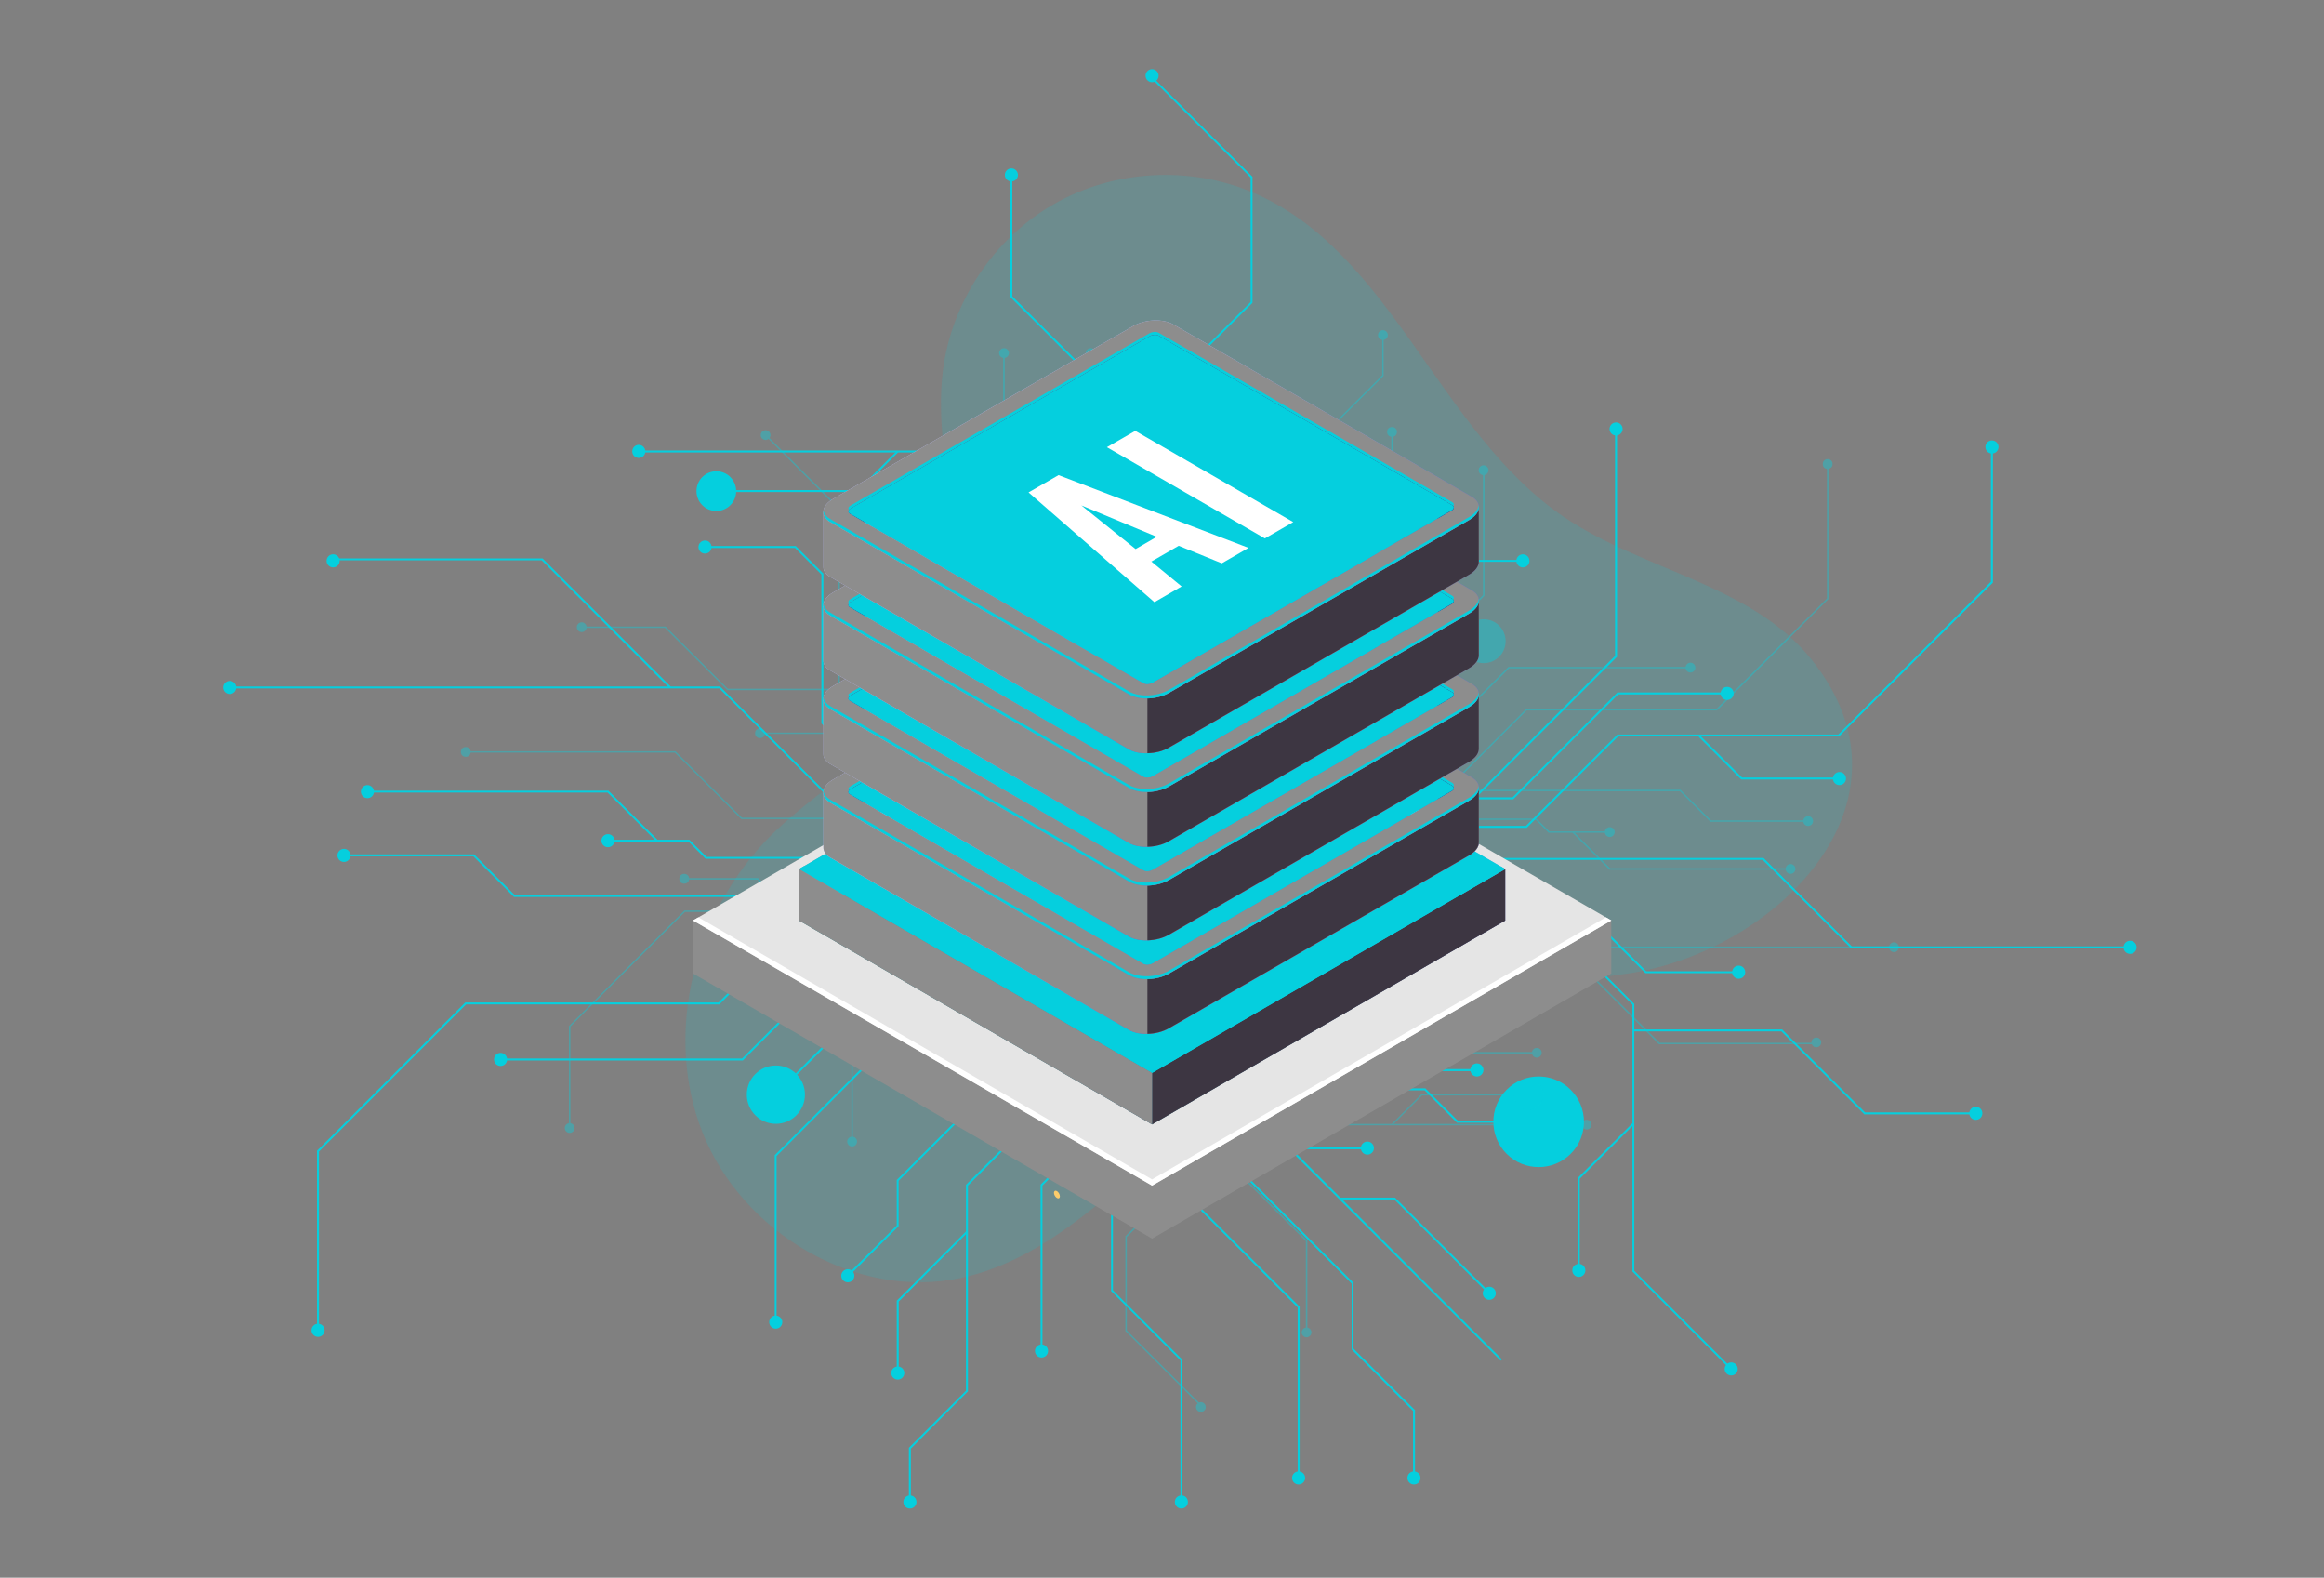 <svg version="1.1" id="Layer_1" xmlns="http://www.w3.org/2000/svg" x="0" y="0" viewBox="0 0 1990.4 1350.8" xml:space="preserve"><rect x="0" y="0" width="1990.4" height="1350.8" fill="#808080" stroke="none"/><style>.st2{fill:#05cfde}.st4{fill:#8d8d8d}.st6{fill:#fff}.st7{fill:#3d3642}.st13{fill:#251c72}</style><path d="M1551.4 564.6c-51.5-64.3-144.2-75.9-212.3-122.2-107.1-72.9-146.8-226.6-265.9-277.5-54.3-23.2-119.4-19.5-170.7 9.9s-87.4 83.6-94.9 142.1c-10.8 84.5 34.4 174.8.5 253.1-27.7 64-98.3 96.2-147.8 145.3-65.3 65-92.5 168.6-58.7 254.2s131.3 144 221.4 124.7c76.6-16.4 133-78.9 194.1-127.9 118.6-95.1 233.8-112.6 376.5-132.7 123.4-17.3 257.6-144.7 157.8-269z" opacity=".15" fill="#05cfde"/><path d="M904.2 1024.9c-1.3-1.4-1.9-3.5-1.3-4.6.6-1.2 2.1-1 3.3.4 1.3 1.4 1.9 3.5 1.3 4.6-.5 1.1-2 1-3.3-.4z" fill="#fccc6b"/><path class="st2" d="M1092.5 841.3H880.8V629.5h211.8l-.1 211.8zm-210.1-1.7h208.5V631.2H882.4v208.4z"/><path class="st2" d="M881.6 708.8H735.3l-.2-.3L616 589.4H196.8v-1.6h419.9l.2.2L736 707.1h145.6z"/><path class="st2" d="M573.4 589.2L463.9 479.7H285.3v-1.6h179.3l.3.2L574.6 588zM273.2 1139h-1.7V985.3l.3-.3 126.7-126.7h216.9l123.8-123.7h142.4v1.6H739.8L616.1 860H399.2l-126 126zm714.3-508.7h-1.7V343.8l.3-.2 85-85V152.1l-86.7-86.7 1.2-1.1 87.1 87.1v107.9l-.2.2-85 85zm-34.3 0h-1.6V340.7l-86.3-86.3V149.8h1.7v103.9l86.2 86.3z"/><path class="st2" d="M917.4 630.3h-1.7V460l-72.6-72.6H547v-1.7h296.8l.2.2 73.4 73.4zm390.2 78.5h-215.9v-1.7h215.2l78.3-78.2h189.2l130.7-130.8V382.7h1.7v116.1l-.2.3-131.5 131.4h-189.2z"/><path class="st2" d="M1296 684.4h-204.3v-1.7h203.7l89.8-89.8h94v1.7h-93.3z"/><path class="st2" d="M1185.9 683.6h-1.7V533.4l.3-.2 53.8-53.8h69.6v1.6H1239l-53.1 53.1zm389.5-16.2h-84.1l-.2-.2-36.2-36.3 1.1-1.2 36 36h83.4zM735.3 421.3H613.4v-1.7h121.2l33.7-33.7 1.1 1.2zm180.7 177l-38.8-38.7v-84.2L836.8 435l1.2-1.2 40.9 40.9v84.2l38.2 38.3zm197.1 667.1h-1.7v-145.9l-119.3-119.3V840.4h1.6v159.1l119.4 119.3z"/><path class="st2" d="M1211.9 1265.4h-1.7V1208l-52.6-52.6V1099l-139.9-139.9V840.4h1.7v118l139.8 139.9v56.4l52.7 52.6zM780.1 1286h-1.7v-46.4l.3-.3 48.6-48.6v-176.3l.3-.3 77.2-77.2v-96.5h1.7v97.2l-.3.2-77.2 77.3v176.3l-.3.2-48.6 48.7z"/><path class="st2" d="M769.7 1175.6H768v-61.9l.3-.3 59.3-59.3 1.1 1.2-59 59.1zm242.9 110.4h-1.6v-121.2l-59.4-59.4v-265h1.6v264.3l59.4 59.4zM636.2 908H428.7v-1.7h206.8l143.4-143.4h102.7v1.7h-102z"/><path class="st2" d="M665 937.8l-1.1-1.2 78.7-78.8v-58.3h1.7v59l-.2.3zm817.1 234.9l-84-84V860.2l-90.5-90.5h-215.9v-1.6h216.5l.3.2 91.2 91.3V1088l83.6 83.5z"/><path class="st2" d="M1353 1087.7h-1.7v-79.2l.3-.3 46.6-46.6 1.2 1.2-46.4 46.4zm-261.3-289h158.8v1.7h-158.8zm193.5 366.3l-233.5-233.5v-91.1h1.7v90.4l232.9 233z"/><path class="st2" d="M1274.9 1107.9l-80.8-80.9h-46.5v-1.6h47.1l.3.2 81.1 81.1zM665.1 1132h-1.6V989.1l.2-.2 109.7-109.7v-72.9l.2-.2 18-18h90v1.7h-89.3L775.1 807v72.9l-.3.2-109.7 109.7zm610.7-302h-184.1v-1.6h183.5l28.5-28.6 1.2 1.2zm-10.9 87.1H1114l-.3-.2-31.5-31.6v-44.9h1.7v44.3l30.8 30.7h150.2z"/><path class="st2" d="M1151.7 916.7l-1.2-1.2 28.4-28.4h67.6v1.6h-66.9zm166.1 44.6h-69.9l-.3-.3-27.5-27.5h-78.7l-.2-.2-16.4-16.4 1.1-1.2 16.2 16.1h78.7l.2.3 27.6 27.5h69.2z"/><circle class="st2" cx="1246.5" cy="887.9" r="5.6"/><path class="st2" d="M1270.5 916.1c0 3.1-2.5 5.6-5.6 5.6s-5.6-2.5-5.6-5.6 2.5-5.6 5.6-5.6 5.6 2.5 5.6 5.6zm-93.8 66.9c0 3.1-2.5 5.6-5.6 5.6s-5.6-2.5-5.6-5.6 2.5-5.6 5.6-5.6 5.6 2.5 5.6 5.6z"/><circle class="st2" cx="792.7" cy="941.6" r="5.6"/><path class="st2" d="M731.7 1092.3c0 3.1-2.5 5.6-5.6 5.6s-5.6-2.5-5.6-5.6 2.5-5.6 5.6-5.6 5.6 2.5 5.6 5.6z"/><circle class="st2" cx="798.4" cy="878.4" r="5.6"/><circle class="st2" cx="857.3" cy="912.7" r="5.6"/><path class="st2" d="M1488.3 1172.1c0 3.1-2.5 5.6-5.6 5.6s-5.6-2.5-5.6-5.6 2.5-5.6 5.6-5.6 5.6 2.5 5.6 5.6zm-130.5-84.4c0 3.1-2.5 5.6-5.6 5.6s-5.6-2.5-5.6-5.6 2.5-5.6 5.6-5.6 5.6 2.5 5.6 5.6zm472.1-276.6c0 3.1-2.5 5.6-5.6 5.6s-5.6-2.5-5.6-5.6 2.5-5.6 5.6-5.6 5.6 2.5 5.6 5.6z"/><circle class="st2" cx="1692.2" cy="953.2" r="5.6"/><path class="st2" d="M1494.7 832.4c0 3.1-2.5 5.6-5.6 5.6s-5.6-2.5-5.6-5.6 2.5-5.6 5.6-5.6 5.6 2.5 5.6 5.6zM689.4 937.2c0 13.8-11.2 25-24.9 25-13.8 0-24.9-11.2-24.9-25s11.2-24.9 24.9-24.9 24.9 11.1 24.9 24.9zm-255.1-30.1c0 3.1-2.5 5.6-5.6 5.6s-5.6-2.5-5.6-5.6 2.5-5.6 5.6-5.6 5.6 2.5 5.6 5.6zM278 1139c0 3.1-2.5 5.6-5.6 5.6s-5.6-2.5-5.6-5.6 2.5-5.6 5.6-5.6 5.6 2.5 5.6 5.6zm12.9-658.8c0 3.1-2.5 5.6-5.6 5.6s-5.6-2.5-5.6-5.6 2.5-5.6 5.6-5.6 5.6 2.5 5.6 5.6z"/><circle transform="rotate(-45.001 1317.757 960.514)" class="st2" cx="1317.8" cy="960.5" r="38.8"/><path class="st2" d="M1281.1 1107.3c0 3.1-2.5 5.6-5.6 5.6s-5.6-2.5-5.6-5.6 2.5-5.6 5.6-5.6 5.6 2.5 5.6 5.6zm-64.5 158.1c0 3.1-2.5 5.6-5.6 5.6s-5.6-2.5-5.6-5.6 2.5-5.6 5.6-5.6 5.6 2.5 5.6 5.6zm-98.8 0c0 3.1-2.5 5.6-5.6 5.6s-5.6-2.5-5.6-5.6 2.5-5.6 5.6-5.6 5.6 2.5 5.6 5.6zm-100.4 20.6c0 3.1-2.5 5.6-5.6 5.6s-5.6-2.5-5.6-5.6 2.5-5.6 5.6-5.6c3.1-.1 5.6 2.5 5.6 5.6zm-242.9-110.4c0 3.1-2.5 5.6-5.6 5.6s-5.6-2.5-5.6-5.6 2.5-5.6 5.6-5.6 5.6 2.5 5.6 5.6zm10.4 110.4c0 3.1-2.5 5.6-5.6 5.6s-5.6-2.5-5.6-5.6 2.5-5.6 5.6-5.6 5.6 2.5 5.6 5.6z"/><circle class="st2" cx="892" cy="1156.7" r="5.6"/><circle class="st2" cx="664.4" cy="1132" r="5.6"/><circle class="st2" cx="1304.3" cy="800.4" r="5.6"/><circle class="st2" cx="1304.3" cy="480.2" r="5.6"/><circle class="st2" cx="1137.2" cy="448.7" r="5.6"/><path class="st2" d="M1138.9 521.4c0 3.1-2.5 5.6-5.6 5.6s-5.6-2.5-5.6-5.6 2.5-5.6 5.6-5.6 5.6 2.5 5.6 5.6zm-90.6-17c0 3.1-2.5 5.6-5.6 5.6s-5.6-2.5-5.6-5.6 2.5-5.6 5.6-5.6 5.6 2.5 5.6 5.6z"/><circle class="st2" cx="837.4" cy="434.4" r="5.6"/><path class="st2" d="M992.3 64.8c0 3.1-2.5 5.6-5.6 5.6s-5.6-2.5-5.6-5.6 2.5-5.6 5.6-5.6c3 0 5.6 2.5 5.6 5.6z"/><circle class="st2" cx="866.2" cy="149.8" r="5.6"/><path class="st2" d="M805.2 491.1c0 3.1-2.5 5.6-5.6 5.6s-5.6-2.5-5.6-5.6 2.5-5.6 5.6-5.6 5.6 2.5 5.6 5.6zm-55.3-44.9c0 3.1-2.5 5.6-5.6 5.6s-5.6-2.5-5.6-5.6 2.5-5.6 5.6-5.6 5.6 2.5 5.6 5.6zm-140.5 22.2c0 3.1-2.5 5.6-5.6 5.6s-5.6-2.5-5.6-5.6 2.5-5.6 5.6-5.6c3.1-.1 5.6 2.5 5.6 5.6zm21.1-47.9c0 9.4-7.6 17-17 17s-17-7.6-17-17 7.6-17 17-17 17 7.6 17 17zM202.4 588.6c0 3.1-2.5 5.6-5.6 5.6s-5.6-2.5-5.6-5.6 2.5-5.6 5.6-5.6 5.6 2.5 5.6 5.6zm350.3-202.1c0 3.1-2.5 5.6-5.6 5.6s-5.6-2.5-5.6-5.6 2.5-5.6 5.6-5.6c3 0 5.6 2.5 5.6 5.6zM1143 631.3c0 3.1-2.5 5.6-5.6 5.6s-5.6-2.5-5.6-5.6 2.5-5.6 5.6-5.6 5.6 2.5 5.6 5.6zm-355.5 23.2c0 3.1-2.5 5.6-5.6 5.6s-5.6-2.5-5.6-5.6 2.5-5.6 5.6-5.6 5.6 2.5 5.6 5.6zm-261.2 65.3c0 3.1-2.5 5.6-5.6 5.6s-5.6-2.5-5.6-5.6 2.5-5.6 5.6-5.6 5.6 2.5 5.6 5.6z"/><circle class="st2" cx="294.6" cy="732.4" r="5.6"/><path class="st2" d="M320.3 677.8c0 3.1-2.5 5.6-5.6 5.6s-5.6-2.5-5.6-5.6 2.5-5.6 5.6-5.6c3 0 5.6 2.5 5.6 5.6z"/><circle class="st2" cx="1575.4" cy="666.6" r="5.6"/><circle class="st2" cx="1479.2" cy="593.7" r="5.6"/><path class="st2" d="M1389.7 367.3c0 3.1-2.5 5.6-5.6 5.6s-5.6-2.5-5.6-5.6 2.5-5.6 5.6-5.6 5.6 2.5 5.6 5.6zm321.9 15.4c0 3.1-2.5 5.6-5.6 5.6s-5.6-2.5-5.6-5.6 2.5-5.6 5.6-5.6 5.6 2.5 5.6 5.6zm-455.5 416.8c0 3.1-2.5 5.6-5.6 5.6s-5.6-2.5-5.6-5.6 2.5-5.6 5.6-5.6 5.6 2.5 5.6 5.6zm-151.6 182.8h66.6v1.7h-66.6zm14.2-298.2l-1.1-1.1 18.8-18.9v-33.8h1.7v34.5l-.3.3zm-131.5-94.9l-1.1-1.2 25.8-25.8v-82.3l.2-.3 31.7-31.7h93.4v1.6h-92.7l-31 31v82.4l-.2.3zm88.6 41.1h-1.6v-93.7l.2-.2 15.8-15.8h41.5v1.6h-40.8l-15.1 15.1z"/><path class="st2" d="M1074.4 605.4l-32.5-32.6v-68.4h1.6v67.8l32.1 32zm-202.9 337h-78.8v-1.6h78.1l34.3-34.3 1.1 1.2zm952.8-130.5h-239l-.2-.2-75.5-75.5h-417.9v-1.6h418.6l.3.2 75.4 75.5h238.3zM799 878.4h-1.6v-59.8l.2-.3 12.3-12.2h31.6l17.7-17.8 1.2 1.2-18.2 18.2h-31.6L799 819.3zm82.6-194H768.5l-.2-.3-64.8-64.7V491.8l-22.6-22.6h-77.1v-1.7h77.8l.2.3 23.4 23.3v127.6l64 64h112.4z"/><path class="st2" d="M854.6 684.1l-28.8-28.7h-44v-1.7h44.6l.3.2 29 29.1zM707.7 768H440.2l-.2-.2-34.6-34.6H294.9v-1.7H406l.3.3 34.6 34.6h266.8zm-145.5-47.6l-41.8-41.8H314.6V677h206.5l.2.2 42 42z"/><path class="st2" d="M739.5 735.3H604.4l-.3-.2-14.4-14.5h-69V719h69.7l.2.2 14.5 14.5h134.4zm749.6 97.9h-79.9l-.2-.2-44-44h-37.9v-1.7h38.6l.2.2 44 44.1h79.2zm-303.4-180.5l-1.2-1.1 26.2-26.2v-54.1h1.6v54.8l-.2.2zm77.4 31.4l-1.2-1.1 121.3-121.4V369.2h1.7v193.1l-.2.3zM881 653l-82.2-82.2v-78.4h1.7v77.8l81.7 81.7z"/><path class="st2" d="M833.2 604.9h-57.3l-.3-.2-32.1-32.2V446.2h1.6v125.6l31.5 31.5h56.6zm59.6 551.8h-1.6v-142.3l.2-.3 60.4-60.4 1.2 1.2-60.2 60.2zm-166.1-63.8l-1.2-1.2 42.5-42.5v-38.8l.2-.3 69.1-69.1 1.2 1.2-68.9 68.8v38.9l-.2.2zm131.4-180.6h-1.6v-64.9l.2-.3 24.3-24.3 1.2 1.2-24.1 24zm834.1 41.8h-95.6l-.2-.3-70.7-70.7h-126.8v-1.7h127.5l.2.3 70.7 70.7h94.9z"/><g opacity=".4"><path class="st2" d="M1108.1 780.3H948.9V621.1h159.2v159.2zM950.2 779h156.7V622.4H950.2V779z"/><path class="st2" d="M1622.2 811.6h-315.6l-89.7-89.6h-109.4v-1.3h109.9l89.7 89.7h315.1z"/><path class="st2" d="M1555.6 894.1h-134.8l-82.6-82.6.9-.9 82.3 82.2h134.2zm-341.1-192.8h-107v-1.2H1214l93-93h163l94.7-94.7V397.3h1.3v115.6l-95.5 95.4h-163zm-185.2 503.8l-65.5-65.5v-81.1l64.1-64V779.7h1.2V995l-64 64.1v80l65.1 65.1zm90.4-64.3h-1.3v-78.1l-64.8-64.8V779.7h1.3v217.7l64.8 64.8z"/><path class="st2" d="M1358.9 963.5h-223l-55.3-55.3V779.7h1.2v128l54.6 54.6h222.5zm-870.4 2.3h-1.2v-87.3l98.9-99h142.3l58.8-58.8h162.3v1.3H787.8L729 780.8H586.7L488.5 879z"/><path class="st2" d="M729 807.8h-70.7v-1.3h70.2L796 739h153.6v1.3H796.5z"/><path class="st2" d="M839.4 893.1h-52.3v-1.2h51.8l39.9-39.9V739.7h1.2v112.8zm-163.7-113l-27-27H586v-1.3h63.2l27.4 27.4zm516.9 183.2l-.8-.8 25.6-25.7h91.6v1.2h-91.1zm-52.4-35.9l-30.7-30.8v-63.3l-28.8-28.7.9-.9 29.1 29.1v63.3l30.4 30.4zm-115.8-305.6h-1.2V502.2l-89.7-89.7V302.3h1.2V412l89.7 89.7z"/><path class="st2" d="M1005.1 621.8h-1.2v-88.7L898.8 428v-42.5L859.2 346v-43.7h1.3v43.2L900 385v42.4l105.1 105.2zm84.9 0h-1.2v-73l58.2-58.3V358l36.8-36.7v-34.4h1.2v34.9l-36.8 36.7V491l-58.2 58.3z"/><path class="st2" d="M1148.1 461.1l-.9-.8 44.4-44.4v-46.1h1.2v46.6zm-93.2 160.7h-1.3V423.1l-44.6-44.6v-91.6h1.2V378l44.7 44.6zm129.7 58.2h-77.1v-1.2h76.6L1291.9 571h156v1.3h-155.5z"/><path class="st2" d="M1211.9 652.5h-1.3v-44.3l59.6-59.6.9.9-59.2 59.2zm-262.3 23.7H786.8L718 607.4V435.7l-62.7-62.8.8-.9 63.2 63.2v171.7l68 68h162.3z"/><path class="st2" d="M719.2 530.7l-.9-.9 34.9-34.8v-59.1h1.2v59.6zm111 121.2h119.3v1.2H830.2zm149.4-30.1h-1.3v-68l-175-175.1.8-.9 175.5 175.5z"/><path class="st2" d="M907.6 482.8h-35.5L811 421.6l.9-.8 60.7 60.7h35zm267.5 178.3h-67.6v-1.3h67.1l12.9-12.9v-54.8l82.6-82.6V402.6h1.3V510l-82.6 82.6v54.8zm-384.9-8.8l-.9-.9 21.9-21.8h138.4v1.2H811.7zm166.5-30.5h-1.3v-33.3l-23.1-23.1H819.4v-1.3h113.4l23.9 23.9z"/><path class="st2" d="M884 586.7h-50.8v-1.2h50.3l21-21 .9.9zm39.8-21.5l-12.1-12.1h-59.2l-20.9-20.9h-52v-1.3h52.6l20.8 20.9h59.2l12.5 12.5z"/><path class="st2" d="M829 586.1c0-2.3 1.9-4.2 4.2-4.2s4.2 1.9 4.2 4.2-1.9 4.2-4.2 4.2-4.2-1.9-4.2-4.2zm-13.8-21.2c0-2.3 1.9-4.2 4.2-4.2s4.2 1.9 4.2 4.2-1.9 4.2-4.2 4.2-4.2-1.9-4.2-4.2zm70.5-50.3c0-2.3 1.9-4.2 4.2-4.2s4.2 1.9 4.2 4.2-1.9 4.2-4.2 4.2-4.2-1.8-4.2-4.2zm284.3 31.1c0-2.3 1.9-4.2 4.2-4.2 2.3 0 4.2 1.9 4.2 4.2s-1.9 4.2-4.2 4.2-4.2-1.9-4.2-4.2zm50.1-113.2c0-2.3 1.9-4.2 4.2-4.2s4.2 1.9 4.2 4.2-1.9 4.2-4.2 4.2-4.2-1.9-4.2-4.2zm-54.3 160.8c0-2.3 1.9-4.2 4.2-4.2 2.3 0 4.2 1.9 4.2 4.2s-1.9 4.2-4.2 4.2c-2.3 0-4.2-1.9-4.2-4.2z"/><circle class="st2" cx="1125.7" cy="567.4" r="4.2"/><path class="st2" d="M651.5 372.5c0-2.3 1.9-4.2 4.2-4.2s4.2 1.9 4.2 4.2-1.9 4.2-4.2 4.2-4.2-1.9-4.2-4.2zm98.1 63.4c0-2.3 1.9-4.2 4.2-4.2s4.2 1.9 4.2 4.2-1.9 4.2-4.2 4.2-4.2-1.9-4.2-4.2z"/><circle class="st2" cx="398.9" cy="643.8" r="4.2"/><path class="st2" d="M494 537c0-2.3 1.9-4.2 4.2-4.2s4.2 1.9 4.2 4.2-1.9 4.2-4.2 4.2-4.2-1.9-4.2-4.2z"/><circle class="st2" cx="650.9" cy="627.8" r="4.2"/><path class="st2" d="M1251.9 549c0-10.4 8.4-18.8 18.8-18.8s18.8 8.4 18.8 18.8-8.4 18.8-18.8 18.8-18.8-8.4-18.8-18.8zm191.7 22.6c0-2.3 1.9-4.2 4.2-4.2s4.2 1.9 4.2 4.2-1.9 4.2-4.2 4.2-4.2-1.8-4.2-4.2z"/><circle class="st2" cx="1565.3" cy="397.3" r="4.2"/><path class="st2" d="M1551.4 892.5c0-2.3 1.9-4.2 4.2-4.2 2.3 0 4.2 1.9 4.2 4.2s-1.9 4.2-4.2 4.2-4.2-1.9-4.2-4.2z"/><circle class="st2" cx="779.6" cy="531.6" r="29.1"/><path class="st2" d="M807.2 421.2c0-2.3 1.9-4.2 4.2-4.2s4.2 1.9 4.2 4.2c0 2.3-1.9 4.2-4.2 4.2-2.3 0-4.2-1.9-4.2-4.2zm48.5-118.9c0-2.3 1.9-4.2 4.2-4.2s4.2 1.9 4.2 4.2-1.9 4.2-4.2 4.2-4.2-1.8-4.2-4.2zm74.2 0c0-2.3 1.9-4.2 4.2-4.2s4.2 1.9 4.2 4.2-1.9 4.2-4.2 4.2c-2.3.1-4.2-1.8-4.2-4.2zm75.5-15.4c0-2.3 1.9-4.2 4.2-4.2s4.2 1.9 4.2 4.2c0 2.3-1.9 4.2-4.2 4.2s-4.2-1.9-4.2-4.2z"/><circle class="st2" cx="1192.2" cy="369.8" r="4.2"/><path class="st2" d="M1180.2 286.9c0-2.3 1.9-4.2 4.2-4.2s4.2 1.9 4.2 4.2c0 2.3-1.9 4.2-4.2 4.2s-4.2-1.9-4.2-4.2zm-84.8 97.2c0-2.3 1.9-4.2 4.2-4.2s4.2 1.9 4.2 4.2-1.9 4.2-4.2 4.2-4.2-1.9-4.2-4.2zm171 18.5c0-2.3 1.9-4.2 4.2-4.2s4.2 1.9 4.2 4.2c0 2.3-1.9 4.2-4.2 4.2s-4.2-1.8-4.2-4.2zM785.6 651.8c0-2.3 1.9-4.2 4.2-4.2s4.2 1.9 4.2 4.2-1.9 4.2-4.2 4.2-4.2-1.8-4.2-4.2zm0 240.7c0-2.3 1.9-4.2 4.2-4.2s4.2 1.9 4.2 4.2-1.9 4.2-4.2 4.2-4.2-1.9-4.2-4.2z"/><circle class="st2" cx="915.3" cy="916.2" r="4.2"/><path class="st2" d="M914.1 861.5c0-2.3 1.9-4.2 4.2-4.2s4.2 1.9 4.2 4.2-1.9 4.2-4.2 4.2-4.2-1.8-4.2-4.2z"/><circle class="st2" cx="986.4" cy="874.3" r="4.2"/><path class="st2" d="M1136.4 926.9c0-2.3 1.9-4.2 4.2-4.2 2.3 0 4.2 1.9 4.2 4.2s-1.9 4.2-4.2 4.2c-2.3 0-4.2-1.9-4.2-4.2zm-112.1 277.8c0-2.3 1.9-4.2 4.2-4.2 2.3 0 4.2 1.9 4.2 4.2 0 2.3-1.9 4.2-4.2 4.2-2.3 0-4.2-1.9-4.2-4.2zm90.5-63.9c0-2.3 1.9-4.2 4.2-4.2 2.3 0 4.2 1.9 4.2 4.2s-1.9 4.2-4.2 4.2c-2.3 0-4.2-1.9-4.2-4.2zm50-256.5c0-2.3 1.9-4.2 4.2-4.2s4.2 1.9 4.2 4.2-1.9 4.2-4.2 4.2-4.2-1.9-4.2-4.2zm41.6 33.8c0-2.3 1.9-4.2 4.2-4.2 2.3 0 4.2 1.9 4.2 4.2s-1.9 4.2-4.2 4.2-4.2-1.9-4.2-4.2zm105.6-16.7c0-2.3 1.9-4.2 4.2-4.2 2.3 0 4.2 1.9 4.2 4.2s-1.9 4.2-4.2 4.2c-2.3 0-4.2-1.9-4.2-4.2z"/><circle class="st2" cx="1309" cy="937.4" r="12.8"/><path class="st2" d="M1617.9 811c0-2.3 1.9-4.2 4.2-4.2s4.2 1.9 4.2 4.2-1.9 4.2-4.2 4.2-4.2-1.8-4.2-4.2zm-263.2 151.9c0-2.3 1.9-4.2 4.2-4.2 2.3 0 4.2 1.9 4.2 4.2s-1.9 4.2-4.2 4.2c-2.3 0-4.2-1.9-4.2-4.2zM911 778.9c0-2.3 1.9-4.2 4.2-4.2s4.2 1.9 4.2 4.2-1.9 4.2-4.2 4.2c-2.3 0-4.2-1.9-4.2-4.2zm267.2-17.4c0-2.3 1.9-4.2 4.2-4.2s4.2 1.9 4.2 4.2-1.9 4.2-4.2 4.2-4.2-1.9-4.2-4.2zm196.3-49.1c0-2.3 1.9-4.2 4.2-4.2 2.3 0 4.2 1.9 4.2 4.2s-1.9 4.2-4.2 4.2c-2.4 0-4.2-1.8-4.2-4.2zm169.9-9.4c0-2.3 1.9-4.2 4.2-4.2 2.3 0 4.2 1.9 4.2 4.2s-1.9 4.2-4.2 4.2-4.2-1.9-4.2-4.2zm-15.1 41c0-2.3 1.9-4.2 4.2-4.2 2.3 0 4.2 1.9 4.2 4.2s-1.9 4.2-4.2 4.2c-2.3 0-4.2-1.9-4.2-4.2z"/><circle class="st2" cx="586" cy="752.4" r="4.2"/><path class="st2" d="M654.1 807.2c0-2.3 1.9-4.2 4.2-4.2s4.2 1.9 4.2 4.2-1.9 4.2-4.2 4.2-4.2-1.9-4.2-4.2zm71.5 170.2c0-2.3 1.9-4.2 4.2-4.2s4.2 1.9 4.2 4.2-1.9 4.2-4.2 4.2-4.2-1.9-4.2-4.2zm-241.9-11.6c0-2.3 1.9-4.2 4.2-4.2 2.3 0 4.2 1.9 4.2 4.2s-1.9 4.2-4.2 4.2-4.2-1.9-4.2-4.2z"/><circle class="st2" cx="830.2" cy="652.5" r="4.2"/><path class="st2" d="M889.9 513.9h50v1.2h-50zm26 265.8h-1.2v-25.9l14.5-14.6.9.9-14.2 14.2zm69.6 137.1h-70.2v-1.3H985l23.3-23.3v-61.9l19.8-19.7.9.9-19.4 19.4v61.9zm-34.8-54.6h-31.2v-1.3h30.6l11.4-11.3v-69.9h1.2v70.4z"/><path class="st2" d="M987 874.3h-1.2v-50.9l-24.2-24.1.9-.9 24.5 24.5zm102.8-302.2l-.9-.9 26.1-26.1h59.2v1.2h-58.6zM949.6 701.3H634.9L578 644.4H398.9v-1.2h179.6l56.9 56.9h314.2zm174.7-40.4l-.9-.9 13.7-13.7h23.7l8.7-8.6v-44.4h1.3v44.9l-9.4 9.4h-23.8zM1316.2 902h-58.4l-17.7-17.7v-95.9l-48.2-48.1h-84.4V739h85l48.8 48.9v95.9l17 17h57.9z"/><path class="st2" d="M1182.4 762.1h-33.5l-22-22 .9-.9 21.6 21.7h33zm366-58.5h-83.5l-26.2-26.2h-200.5v-1.2h201l26.2 26.2h83zm-14.8 41h-155.2l-31.7-31.7.8-.9 31.4 31.4h154.7z"/><path class="st2" d="M1378.7 713h-52.4l-11-11h-101v-1.2h101.5l11.1 11h51.8zm-606.1-51.3h-28.9l-33.3-33.3h-59.5v-1.2h60l33.3 33.2h28.4zM860.1 824h-1.2v-41.1l20-20.1.9.9-19.7 19.7zM730.4 975.9h-1.2V830.8l91.5-91.6.9.9-91.2 91.2zm439.3-92.6h-1.3v-58.4l-61.4-61.4.9-.9 61.8 61.8z"/><path class="st2" d="M1211.3 918.1h-1.3v-94.5l-23.6-23.6h-42.6v-1.2h43.1l24.4 24.3zm-156.6-381.5l-.9-.8 45.2-45.3V384.1h1.3V491zm86 9.6l-.8-.9 51.7-51.8v-29.2l32.3-32.3.9.9-32 31.9V494zm-32.8 88.8l-.9-.9 18.1-18.1v-48.2h1.2v48.8zm-389.2-44.1h-95.8l-53.4-53.3h-71.2v-1.2h71.8l53.3 53.3h95.3z"/></g><path class="st4" d="M1380 788.1v45.4l-393.3 227-393.2-227v-45.4z"/><path fill="#e5e5e5" d="M986.7 1015.1l-393.2-227L986.7 561 1380 788.1z"/><path class="st6" d="M986.7 1009.8L598.1 785.4l-4.6 2.7 393.2 227 393.3-227-4.6-2.7z"/><path class="st7" d="M986.7 962.7L684.3 788.1l302.4-174.6 302.5 174.6z"/><linearGradient id="SVGID_1_" gradientUnits="userSpaceOnUse" x1="684.3" y1="831.9" x2="1289.2" y2="831.9" gradientTransform="matrix(1 0 0 -1 0 1620)"><stop offset="0" stop-color="#42e8e0"/><stop offset=".151" stop-color="#43e3e0"/><stop offset=".329" stop-color="#45d5df"/><stop offset=".52" stop-color="#49bddd"/><stop offset=".721" stop-color="#4e9cdb"/><stop offset=".927" stop-color="#5472d8"/><stop offset="1" stop-color="#5761d7"/></linearGradient><path opacity=".5" fill="url(#SVGID_1_)" d="M986.7 962.7L684.3 788.1l302.4-174.6 302.5 174.6z"/><linearGradient id="SVGID_00000155844501140267204950000014783147553543368067_" gradientUnits="userSpaceOnUse" x1="986.7" y1="941.2" x2="1289.2" y2="941.2" gradientTransform="matrix(1 0 0 -1 0 1620)"><stop offset="0" stop-color="#42e8e0"/><stop offset=".151" stop-color="#43e3e0"/><stop offset=".329" stop-color="#45d5df"/><stop offset=".52" stop-color="#49bddd"/><stop offset=".721" stop-color="#4e9cdb"/><stop offset=".927" stop-color="#5472d8"/><stop offset="1" stop-color="#5761d7"/></linearGradient><path opacity=".5" fill="url(#SVGID_00000155844501140267204950000014783147553543368067_)" d="M986.7 569.5l302.5 174.6v44L986.7 613.5z"/><linearGradient id="SVGID_00000144298240422671205560000013358758500525075622_" gradientUnits="userSpaceOnUse" x1="684.3" y1="941.2" x2="986.7" y2="941.2" gradientTransform="matrix(1 0 0 -1 0 1620)"><stop offset="0" stop-color="#005c7c"/><stop offset=".211" stop-color="#055e7f"/><stop offset=".46" stop-color="#136286"/><stop offset=".727" stop-color="#2b6992"/><stop offset="1" stop-color="#4b73a3"/></linearGradient><path opacity=".5" fill="url(#SVGID_00000144298240422671205560000013358758500525075622_)" d="M986.7 613.5L684.3 788.1v-44l302.4-174.6z"/><path class="st2" d="M986.7 918.7L684.3 744.1l302.4-174.6 302.5 174.6z"/><path class="st2" d="M986.7 813.9l-120.8-69.8 120.8-69.8 120.9 69.8z"/><path class="st2" d="M986.7 680.7l115.3 66.6 5.6-3.2-120.9-69.8-120.8 69.8 5.5 3.2z"/><path class="st7" d="M986.7 918.7v44l302.5-174.6v-44z"/><path class="st2" d="M986.7 913.9L688.4 741.7l-4.1 2.4 302.4 174.6 302.5-174.6-4.2-2.4z"/><linearGradient id="SVGID_00000027569393345351200350000001002371499613669764_" gradientUnits="userSpaceOnUse" x1="-298.363" y1="-1504.322" x2="-37.154" y2="-1504.322" gradientTransform="rotate(60.058 -1516.225 626.52)"><stop offset="0" stop-color="#bcbeff"/><stop offset=".166" stop-color="#b6b8fc"/><stop offset=".396" stop-color="#a4a8f5"/><stop offset=".662" stop-color="#868dea"/><stop offset=".955" stop-color="#5e67da"/><stop offset="1" stop-color="#5761d7"/></linearGradient><path d="M1001.3 880.4l256.9-147.9c5.6-3.2 8.5-7.4 8.4-11.3v-46.3l-8.8 7.8-7.6-4.4c.8-1 1.4-1.8 1.2-2.1-.5-.8-3.8-6.5-3.8-6.5l-181.2-107-57.6-33.5-22.5-6.5-263.6 151.4.8 6.1-7 4.1-11.3-5v46.1c-.1 3.3 1.8 6.5 5.9 8.8l255.8 147.6c8.8 5.1 24.2 4.5 34.4-1.4zm104.2-114.3l-116.3 63.5-10-.5L785 720.4l-53.8-27.8 253.5-146c2.3-1.3 5.8-1.5 7.9-.3l246.7 142.4-133.8 77.4z" fill="url(#SVGID_00000027569393345351200350000001002371499613669764_)"/><path class="st4" d="M1001.3 880.4l256.9-147.9c5.6-3.2 8.5-7.4 8.4-11.3v-46.3l-8.8 7.8-7.6-4.4c.8-1 1.4-1.8 1.2-2.1-.5-.8-3.8-6.5-3.8-6.5l-181.2-107-57.6-33.5-22.5-6.5-263.6 151.4.8 6.1-7 4.1-11.3-5v46.1c-.1 3.3 1.8 6.5 5.9 8.8l255.8 147.6c8.8 5.1 24.2 4.5 34.4-1.4zm104.2-114.3l-116.3 63.5-10-.5L785 720.4l-53.8-27.8 253.5-146c2.3-1.3 5.8-1.5 7.9-.3l246.7 142.4-133.8 77.4z"/><path class="st7" d="M982.7 885.2v-55.9l6.5.3 116.3-63.5 133.6-77.4-4.4-2.6c4.1-2.4 27.5-8.9 31.8-11.4v46.4c.1 3.9-2.8 8.1-8.4 11.3l-256.9 147.9c-5.2 3.1-12 4.8-18.5 4.9z"/><linearGradient id="SVGID_00000176746377592603098130000016470485651623233447_" gradientUnits="userSpaceOnUse" x1="-367.84" y1="-1516.729" x2="-80.214" y2="-1516.729" gradientTransform="rotate(60.058 -1516.225 626.52)"><stop offset="0" stop-color="#bcbeff"/><stop offset=".166" stop-color="#b6b8fc"/><stop offset=".396" stop-color="#a4a8f5"/><stop offset=".662" stop-color="#868dea"/><stop offset=".955" stop-color="#5e67da"/><stop offset="1" stop-color="#5761d7"/></linearGradient><path d="M1001.3 833.5l256.9-147.9c10.2-5.9 11.3-14.8 2.5-19.9L1004.9 518c-8.8-5.1-24.2-4.5-34.4 1.4l-256.9 148c-10.2 5.9-11.3 14.8-2.5 19.9l255.8 147.6c8.8 5.1 24.2 4.5 34.4-1.4zm-14.2-8.7c-2.3 1.3-5.8 1.5-7.9.3L728 680.1c-2-1.2-1.8-3.2.6-4.5l256.1-147.5c2.3-1.3 5.8-1.5 7.9-.3l251.2 145c2 1.2 1.8 3.2-.6 4.5L987.1 824.8z" fill="url(#SVGID_00000176746377592603098130000016470485651623233447_)"/><path class="st4" d="M1001.3 833.5l256.9-147.9c10.2-5.9 11.3-14.8 2.5-19.9L1004.9 518c-8.8-5.1-24.2-4.5-34.4 1.4l-256.9 148c-10.2 5.9-11.3 14.8-2.5 19.9l255.8 147.6c8.8 5.1 24.2 4.5 34.4-1.4zm-14.2-8.7c-2.3 1.3-5.8 1.5-7.9.3L728 680.1c-2-1.2-1.8-3.2.6-4.5l256.1-147.5c2.3-1.3 5.8-1.5 7.9-.3l251.2 145c2 1.2 1.8 3.2-.6 4.5L987.1 824.8z"/><path class="st2" d="M1243.8 670.3l-251.2-145c-2-1.2-5.5-1-7.9.3L728.5 673.1c-1.9 1.1-2.4 2.6-1.4 3.8.3-.5.8-.9 1.4-1.3l256.1-147.5c2.3-1.3 5.8-1.5 7.9-.3l251.2 145c.4.2.7.5.9.8.9-1.2.6-2.5-.8-3.3z"/><path class="st2" d="M1258.2 683l-256.9 148c-10.2 5.9-25.6 6.5-34.4 1.4L711.1 684.7c-3.5-2-5.4-4.6-5.8-7.4-.6 3.7 1.3 7.3 5.8 9.9l255.8 147.6c8.8 5.1 24.2 4.5 34.4-1.4l256.9-147.9c6.2-3.6 9-8.2 8.3-12.5-.6 3.6-3.4 7.2-8.3 10z"/><path class="st13" d="M992.5 546.3c-2-1.2-5.5-1-7.9.3L740.4 687.3l-12.4-7.2c-2-1.2-1.8-3.2.6-4.5l256.1-147.5c2.3-1.3 5.8-1.5 7.9-.3l251.2 145c2 1.2 1.8 3.2-.6 4.5l-11.9 6.8-238.8-137.8z"/><path class="st2" d="M1243.2 677.3c2.3-1.3 2.6-3.4.6-4.5l-251.2-145c-2-1.2-5.5-1-7.9.3L728.5 675.6c-2.3 1.3-2.6 3.4-.6 4.5l251.2 145c2 1.2 5.5 1 7.9-.3l256.2-147.5z"/><linearGradient id="SVGID_00000118365316819077723630000014076889104405637777_" gradientUnits="userSpaceOnUse" x1="-367.769" y1="-1544.303" x2="-106.56" y2="-1544.303" gradientTransform="rotate(60.058 -1516.225 626.52)"><stop offset="0" stop-color="#bcbeff"/><stop offset=".166" stop-color="#b6b8fc"/><stop offset=".396" stop-color="#a4a8f5"/><stop offset=".662" stop-color="#868dea"/><stop offset=".955" stop-color="#5e67da"/><stop offset="1" stop-color="#5761d7"/></linearGradient><path d="M1001.3 800.3l256.9-147.9c5.6-3.2 8.5-7.4 8.4-11.3v-46.4l-8.8 7.8-7.6-4.4c.8-1 1.4-1.8 1.2-2.1-.5-.8-3.8-6.5-3.8-6.5l-181.2-107-57.6-33.5-22.5-6.5-263.6 151.6.8 6.1-7 4.1-11.3-5v46.1c-.1 3.3 1.8 6.5 5.9 8.8l255.8 147.6c8.8 5 24.2 4.4 34.4-1.5zM1105.5 686l-116.3 63.5-10-.5L785 640.4l-53.8-27.8 253.5-146c2.3-1.3 5.8-1.5 7.9-.3l246.7 142.4-133.8 77.3z" fill="url(#SVGID_00000118365316819077723630000014076889104405637777_)"/><path class="st4" d="M1001.3 800.3l256.9-147.9c5.6-3.2 8.5-7.4 8.4-11.3v-46.4l-8.8 7.8-7.6-4.4c.8-1 1.4-1.8 1.2-2.1-.5-.8-3.8-6.5-3.8-6.5l-181.2-107-57.6-33.5-22.5-6.5-263.6 151.6.8 6.1-7 4.1-11.3-5v46.1c-.1 3.3 1.8 6.5 5.9 8.8l255.8 147.6c8.8 5 24.2 4.4 34.4-1.5zM1105.5 686l-116.3 63.5-10-.5L785 640.4l-53.8-27.8 253.5-146c2.3-1.3 5.8-1.5 7.9-.3l246.7 142.4-133.8 77.3z"/><path class="st7" d="M982.7 805.1v-55.9l6.5.3 116.3-63.5 133.6-77.4-4.4-2.6c4.1-2.4 27.5-8.9 31.8-11.4V641c.1 3.9-2.8 8.1-8.4 11.3l-256.9 147.9c-5.2 3.1-12 4.8-18.5 4.9z"/><linearGradient id="SVGID_00000061439628892347511730000015057194576576239548_" gradientUnits="userSpaceOnUse" x1="-437.228" y1="-1556.71" x2="-149.626" y2="-1556.71" gradientTransform="rotate(60.058 -1516.225 626.52)"><stop offset="0" stop-color="#bcbeff"/><stop offset=".166" stop-color="#b6b8fc"/><stop offset=".396" stop-color="#a4a8f5"/><stop offset=".662" stop-color="#868dea"/><stop offset=".955" stop-color="#5e67da"/><stop offset="1" stop-color="#5761d7"/></linearGradient><path d="M1001.3 753.4l256.9-147.9c10.2-5.9 11.3-14.8 2.5-19.9L1004.9 438c-8.8-5.1-24.2-4.5-34.4 1.4L713.6 587.3c-10.2 5.9-11.3 14.8-2.5 19.9l255.8 147.6c8.8 5.1 24.2 4.5 34.4-1.4zm-14.2-8.7c-2.3 1.3-5.8 1.5-7.9.3L728 600c-2-1.2-1.8-3.2.6-4.5L984.7 448c2.3-1.3 5.8-1.5 7.9-.3l251.2 145c2 1.2 1.8 3.2-.6 4.5L987.1 744.7z" fill="url(#SVGID_00000061439628892347511730000015057194576576239548_)"/><path class="st4" d="M1001.3 753.4l256.9-147.9c10.2-5.9 11.3-14.8 2.5-19.9L1004.9 438c-8.8-5.1-24.2-4.5-34.4 1.4L713.6 587.3c-10.2 5.9-11.3 14.8-2.5 19.9l255.8 147.6c8.8 5.1 24.2 4.5 34.4-1.4zm-14.2-8.7c-2.3 1.3-5.8 1.5-7.9.3L728 600c-2-1.2-1.8-3.2.6-4.5L984.7 448c2.3-1.3 5.8-1.5 7.9-.3l251.2 145c2 1.2 1.8 3.2-.6 4.5L987.1 744.7z"/><path class="st2" d="M1243.8 590.2l-251.2-145c-2-1.2-5.5-1-7.9.3L728.5 593c-1.9 1.1-2.4 2.6-1.4 3.8.3-.5.8-.9 1.4-1.3L984.7 448c2.3-1.3 5.8-1.5 7.9-.3l251.2 145c.4.2.7.5.9.8.8-1.2.5-2.5-.9-3.3z"/><path class="st2" d="M1258.2 602.9l-256.9 147.9c-10.2 5.9-25.6 6.5-34.4 1.4L711.1 604.6c-3.5-2-5.4-4.6-5.8-7.4-.6 3.7 1.3 7.3 5.8 9.9l255.8 147.6c8.8 5.1 24.2 4.5 34.4-1.4l256.9-147.9c6.2-3.6 9-8.2 8.3-12.5-.6 3.6-3.4 7.2-8.3 10z"/><path class="st13" d="M992.5 466.3c-2-1.2-5.5-1-7.9.3L740.4 607.2 728 600c-2-1.2-1.8-3.2.6-4.5L984.7 448c2.3-1.3 5.8-1.5 7.9-.3l251.2 145c2 1.2 1.8 3.2-.6 4.5l-11.9 6.8-238.8-137.7z"/><path class="st2" d="M1243.2 597.2c2.3-1.3 2.6-3.4.6-4.5l-251.2-145c-2-1.2-5.5-1-7.9.3L728.5 595.5c-2.3 1.3-2.6 3.4-.6 4.5l251.2 145c2 1.2 5.5 1 7.9-.3l256.2-147.5z"/><linearGradient id="SVGID_00000100357342009893908860000003690767521814829979_" gradientUnits="userSpaceOnUse" x1="-437.175" y1="-1584.259" x2="-175.966" y2="-1584.259" gradientTransform="rotate(60.058 -1516.225 626.52)"><stop offset="0" stop-color="#bcbeff"/><stop offset=".166" stop-color="#b6b8fc"/><stop offset=".396" stop-color="#a4a8f5"/><stop offset=".662" stop-color="#868dea"/><stop offset=".955" stop-color="#5e67da"/><stop offset="1" stop-color="#5761d7"/></linearGradient><path d="M1001.3 720.2l256.9-147.9c5.6-3.2 8.5-7.4 8.4-11.3v-46.3l-8.8 7.8-7.6-4.4c.8-1 1.4-1.8 1.2-2.1-.5-.8-3.8-6.5-3.8-6.5l-181.2-107-57.6-33.5-22.5-6.5L722.7 514l.8 6.1-7 4.1-11.3-5v46.1c-.1 3.3 1.8 6.5 5.9 8.8l255.8 147.6c8.8 5 24.2 4.4 34.4-1.5zm104.2-114.3l-116.3 63.5-10-.5L785 560.3l-53.8-27.8 253.5-146c2.3-1.3 5.8-1.5 7.9-.3l246.7 142.4-133.8 77.3z" fill="url(#SVGID_00000100357342009893908860000003690767521814829979_)"/><path class="st4" d="M1001.3 720.2l256.9-147.9c5.6-3.2 8.5-7.4 8.4-11.3v-46.3l-8.8 7.8-7.6-4.4c.8-1 1.4-1.8 1.2-2.1-.5-.8-3.8-6.5-3.8-6.5l-181.2-107-57.6-33.5-22.5-6.5L722.7 514l.8 6.1-7 4.1-11.3-5v46.1c-.1 3.3 1.8 6.5 5.9 8.8l255.8 147.6c8.8 5 24.2 4.4 34.4-1.5zm104.2-114.3l-116.3 63.5-10-.5L785 560.3l-53.8-27.8 253.5-146c2.3-1.3 5.8-1.5 7.9-.3l246.7 142.4-133.8 77.3z"/><path class="st7" d="M982.7 725v-55.9l6.5.3 116.3-63.5 133.6-77.4-4.4-2.6c4.1-2.4 27.5-8.9 31.8-11.4v46.4c.1 3.9-2.8 8.1-8.4 11.3l-256.9 147.9c-5.2 3.2-12 4.8-18.5 4.9z"/><linearGradient id="SVGID_00000018958381455698386580000015863392459819153033_" gradientUnits="userSpaceOnUse" x1="-506.64" y1="-1596.691" x2="-219.038" y2="-1596.691" gradientTransform="rotate(60.058 -1516.225 626.52)"><stop offset="0" stop-color="#bcbeff"/><stop offset=".166" stop-color="#b6b8fc"/><stop offset=".396" stop-color="#a4a8f5"/><stop offset=".662" stop-color="#868dea"/><stop offset=".955" stop-color="#5e67da"/><stop offset="1" stop-color="#5761d7"/></linearGradient><path d="M1001.3 673.3l256.9-147.9c10.2-5.9 11.3-14.8 2.5-19.9l-255.8-147.6c-8.8-5.1-24.2-4.5-34.4 1.4L713.6 507.2c-10.2 5.9-11.3 14.8-2.5 19.9l255.8 147.6c8.8 5.1 24.2 4.5 34.4-1.4zm-14.2-8.7c-2.3 1.3-5.8 1.5-7.9.3L728 520c-2-1.2-1.8-3.2.6-4.5L984.7 368c2.3-1.3 5.8-1.5 7.9-.3l251.2 145c2 1.2 1.8 3.2-.6 4.5L987.1 664.6z" fill="url(#SVGID_00000018958381455698386580000015863392459819153033_)"/><path class="st4" d="M1001.3 673.3l256.9-147.9c10.2-5.9 11.3-14.8 2.5-19.9l-255.8-147.6c-8.8-5.1-24.2-4.5-34.4 1.4L713.6 507.2c-10.2 5.9-11.3 14.8-2.5 19.9l255.8 147.6c8.8 5.1 24.2 4.5 34.4-1.4zm-14.2-8.7c-2.3 1.3-5.8 1.5-7.9.3L728 520c-2-1.2-1.8-3.2.6-4.5L984.7 368c2.3-1.3 5.8-1.5 7.9-.3l251.2 145c2 1.2 1.8 3.2-.6 4.5L987.1 664.6z"/><path class="st2" d="M1243.8 510.1l-251.2-145c-2-1.2-5.5-1-7.9.3L728.5 512.9c-1.9 1.1-2.4 2.6-1.4 3.8.3-.5.8-.9 1.4-1.3l256.1-147.5c2.3-1.3 5.8-1.5 7.9-.3l251.2 145c.4.2.7.5.9.8.9-1.2.6-2.5-.8-3.3z"/><path class="st2" d="M1258.2 522.8l-256.9 147.9c-10.2 5.9-25.6 6.5-34.4 1.4L711.1 524.5c-3.5-2-5.4-4.6-5.8-7.4-.6 3.7 1.3 7.3 5.8 9.9l255.8 147.6c8.8 5.1 24.2 4.5 34.4-1.4l256.9-147.9c6.2-3.6 9-8.2 8.3-12.5-.6 3.6-3.4 7.2-8.3 10z"/><path class="st13" d="M992.5 386.2c-2-1.2-5.5-1-7.9.3L740.4 527.2 728 520c-2-1.2-1.8-3.2.6-4.5L984.7 368c2.3-1.3 5.8-1.5 7.9-.3l251.2 145c2 1.2 1.8 3.2-.6 4.5l-11.9 6.8-238.8-137.8z"/><path class="st2" d="M1243.2 517.1c2.3-1.3 2.6-3.4.6-4.5l-251.2-145c-2-1.2-5.5-1-7.9.3L728.5 515.4c-2.3 1.3-2.6 3.4-.6 4.5l251.2 145c2 1.2 5.5 1 7.9-.3l256.2-147.5z"/><linearGradient id="SVGID_00000052826640780100767290000014493882022266627740_" gradientUnits="userSpaceOnUse" x1="-506.581" y1="-1624.265" x2="-245.372" y2="-1624.265" gradientTransform="rotate(60.058 -1516.225 626.52)"><stop offset="0" stop-color="#bcbeff"/><stop offset=".166" stop-color="#b6b8fc"/><stop offset=".396" stop-color="#a4a8f5"/><stop offset=".662" stop-color="#868dea"/><stop offset=".955" stop-color="#5e67da"/><stop offset="1" stop-color="#5761d7"/></linearGradient><path d="M1001.3 640.1l256.9-147.9c5.6-3.2 8.5-7.4 8.4-11.3v-46.4l-8.8 7.8-7.6-4.4c.8-1 1.4-1.8 1.2-2.1-.5-.8-3.8-6.5-3.8-6.5l-181.2-107-57.6-33.5-22.5-6.5-263.6 151.6.8 6.1-7 4.1-11.3-5v46.1c-.1 3.3 1.8 6.5 5.9 8.8l255.8 147.6c8.8 5 24.2 4.4 34.4-1.5zm104.2-114.3l-116.3 63.5-10-.5L785 480.2l-53.8-27.8 253.5-146c2.3-1.3 5.8-1.5 7.9-.3l246.7 142.4-133.8 77.3z" fill="url(#SVGID_00000052826640780100767290000014493882022266627740_)"/><path class="st4" d="M1001.3 640.1l256.9-147.9c5.6-3.2 8.5-7.4 8.4-11.3v-46.4l-8.8 7.8-7.6-4.4c.8-1 1.4-1.8 1.2-2.1-.5-.8-3.8-6.5-3.8-6.5l-181.2-107-57.6-33.5-22.5-6.5-263.6 151.6.8 6.1-7 4.1-11.3-5v46.1c-.1 3.3 1.8 6.5 5.9 8.8l255.8 147.6c8.8 5 24.2 4.4 34.4-1.5zm104.2-114.3l-116.3 63.5-10-.5L785 480.2l-53.8-27.8 253.5-146c2.3-1.3 5.8-1.5 7.9-.3l246.7 142.4-133.8 77.3z"/><path class="st7" d="M982.7 644.9V589l6.5.3 116.3-63.5 133.6-77.4-4.4-2.6c4.1-2.4 27.5-8.9 31.8-11.4v46.4c.1 3.9-2.8 8.1-8.4 11.3L1001.2 640c-5.2 3.2-12 4.8-18.5 4.9z"/><linearGradient id="SVGID_00000178175636734820193110000008774283505218287522_" gradientUnits="userSpaceOnUse" x1="-576.052" y1="-1636.672" x2="-288.45" y2="-1636.672" gradientTransform="rotate(60.058 -1516.225 626.52)"><stop offset="0" stop-color="#bcbeff"/><stop offset=".166" stop-color="#b6b8fc"/><stop offset=".396" stop-color="#a4a8f5"/><stop offset=".662" stop-color="#868dea"/><stop offset=".955" stop-color="#5e67da"/><stop offset="1" stop-color="#5761d7"/></linearGradient><path d="M1001.3 593.2l256.9-147.9c10.2-5.9 11.3-14.8 2.5-19.9l-255.8-147.6c-8.8-5.1-24.2-4.5-34.4 1.4L713.6 427.1c-10.2 5.9-11.3 14.8-2.5 19.9l255.8 147.6c8.8 5.1 24.2 4.5 34.4-1.4zm-14.2-8.6c-2.3 1.3-5.8 1.5-7.9.3L728 439.9c-2-1.2-1.8-3.2.6-4.5l256.1-147.5c2.3-1.3 5.8-1.5 7.9-.3l251.2 145c2 1.2 1.8 3.2-.6 4.5L987.1 584.6z" fill="url(#SVGID_00000178175636734820193110000008774283505218287522_)"/><path class="st4" d="M1001.3 593.2l256.9-147.9c10.2-5.9 11.3-14.8 2.5-19.9l-255.8-147.6c-8.8-5.1-24.2-4.5-34.4 1.4L713.6 427.1c-10.2 5.9-11.3 14.8-2.5 19.9l255.8 147.6c8.8 5.1 24.2 4.5 34.4-1.4zm-14.2-8.6c-2.3 1.3-5.8 1.5-7.9.3L728 439.9c-2-1.2-1.8-3.2.6-4.5l256.1-147.5c2.3-1.3 5.8-1.5 7.9-.3l251.2 145c2 1.2 1.8 3.2-.6 4.5L987.1 584.6z"/><path class="st2" d="M1243.8 430L992.5 285c-2-1.2-5.5-1-7.9.3L728.5 432.8c-1.9 1.1-2.4 2.6-1.4 3.8.3-.5.8-.9 1.4-1.3l256.1-147.5c2.3-1.3 5.8-1.5 7.9-.3l251.2 145c.4.2.7.5.9.8.9-1.2.6-2.5-.8-3.3z"/><path class="st2" d="M1258.2 442.7l-256.9 147.9c-10.2 5.9-25.6 6.5-34.4 1.4L711.1 444.4c-3.5-2-5.4-4.6-5.8-7.4-.6 3.7 1.3 7.3 5.8 9.9l255.8 147.6c8.8 5.1 24.2 4.5 34.4-1.4l256.9-147.9c6.2-3.6 9-8.2 8.3-12.5-.6 3.6-3.4 7.2-8.3 10z"/><path class="st13" d="M992.5 306.1c-2-1.2-5.5-1-7.9.3L740.4 447.1l-12.4-7.2c-2-1.2-1.8-3.2.6-4.5l256.1-147.5c2.3-1.3 5.8-1.5 7.9-.3l251.2 145c2 1.2 1.8 3.2-.6 4.5l-11.9 6.8-238.8-137.8z"/><path class="st2" d="M1243.2 437c2.3-1.3 2.6-3.4.6-4.5l-251.2-145c-2-1.2-5.5-1-7.9.3L728.5 435.3c-2.3 1.3-2.6 3.4-.6 4.5l251.2 145c2 1.2 5.5 1 7.9-.3L1243.2 437z"/><path class="st6" d="M988.7 515.6l-107.8-94 25.7-14.8 162.7 62.3-22.9 13.2-36.9-15-23.4 13.5 25.9 21.3-23.3 13.5zm-16.1-45.5l18.1-10.5-64.6-26.9 46.5 37.4zm110.7-9.1L948 382.9l24.3-14 135.3 78.1-24.3 14z"/><path class="st4" d="M684.3 744.1v44l302.4 174.6v-44z"/></svg>